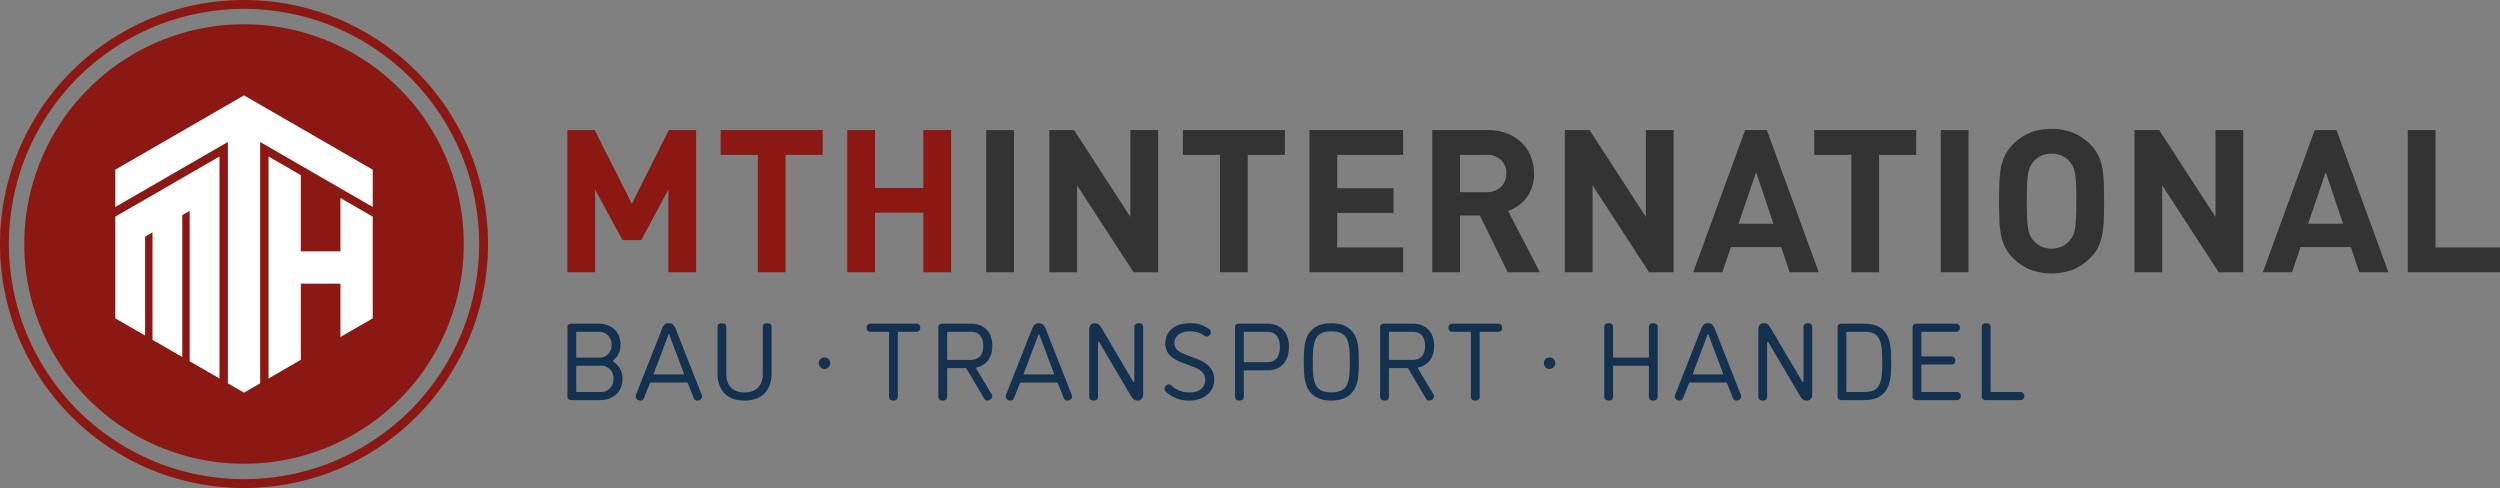 <?xml version="1.0" encoding="UTF-8"?>
<svg xmlns="http://www.w3.org/2000/svg" xmlns:xlink="http://www.w3.org/1999/xlink" id="Gruppe_1577" data-name="Gruppe 1577" width="610.134" height="119.104" viewBox="0 0 610.134 119.104">
  <rect x="0" y="0" width="610.134" height="119.104" fill="#808080" stroke="none"/>
  <defs>
    <clipPath id="clip-path">
      <rect id="Rechteck_620" data-name="Rechteck 620" width="610.134" height="119.104" transform="translate(0 0)" fill="none"></rect>
    </clipPath>
    <clipPath id="clip-path-2">
      <path id="Pfad_2639" data-name="Pfad 2639" d="M28.768,53.24V77.325l6.011,3.47V57.378l3.067-1.77V82.566l6.011,3.471v-33.9l3.067-1.771V87.808l6.011,3.47V39.288Zm37.4,38.037,6.617-3.821V68.591H83.719V81.145l6.617-3.82V53.24l-6.617-3.82V61.974H72.786V43.108l-6.617-3.82Zm-37.4-49.5V49.42L56.245,33.557V93.188L59.552,95.1l3.309-1.909V33.557L90.336,49.42V41.779L59.552,24.006Z" fill="none"></path>
    </clipPath>
  </defs>
  <g id="Gruppe_1572" data-name="Gruppe 1572">
    <g id="Gruppe_1571" data-name="Gruppe 1571" clip-path="url(#clip-path)">
      <path id="Pfad_2637" data-name="Pfad 2637" d="M113.182,59.552A53.629,53.629,0,1,1,59.553,5.923a53.629,53.629,0,0,1,53.629,53.629" fill="#8b1812"></path>
      <path id="Pfad_2638" data-name="Pfad 2638" d="M59.552,24.006,90.336,41.779V49.42L62.86,33.557v59.63L59.552,95.1l-3.308-1.911V33.557L28.768,49.42V41.779ZM52.936,39.288,28.768,53.24V77.325l6.011,3.47V57.378l3.067-1.77V82.566l6.011,3.471v-33.9l3.067-1.771V87.808l6.012,3.47Zm37.4,13.952V77.325l-6.617,3.82V68.591H72.786V87.456l-6.617,3.821V39.288l6.617,3.819V61.974H83.719V49.42Z" fill="#fff" fill-rule="evenodd"></path>
    </g>
  </g>
  <g id="Gruppe_1574" data-name="Gruppe 1574">
    <g id="Gruppe_1573" data-name="Gruppe 1573" clip-path="url(#clip-path-2)">
      <rect id="Rechteck_621" data-name="Rechteck 621" width="61.568" height="71.092" transform="translate(28.768 24.006)" fill="#fff"></rect>
      <rect id="Rechteck_622" data-name="Rechteck 622" width="61.568" height="71.092" transform="translate(28.768 24.006)" fill="none" stroke="#fff" stroke-miterlimit="10" stroke-width="1.262"></rect>
    </g>
  </g>
  <g id="Gruppe_1576" data-name="Gruppe 1576">
    <g id="Gruppe_1575" data-name="Gruppe 1575" clip-path="url(#clip-path)">
      <path id="Pfad_2640" data-name="Pfad 2640" d="M59.552,24.006,90.336,41.779V49.42L62.86,33.557v59.63L59.552,95.1l-3.308-1.911V33.557L28.768,49.42V41.779ZM52.936,39.288,28.768,53.24V77.325l6.011,3.47V57.378l3.067-1.77V82.566l6.011,3.471v-33.9l3.067-1.771V87.808l6.012,3.47Zm37.4,13.952V77.325l-6.617,3.82V68.591H72.786V87.456l-6.617,3.821V39.288l6.617,3.819V61.974H83.719V49.42Z" fill="none" stroke="#fff" stroke-miterlimit="10" stroke-width="1.262"></path>
      <path id="Pfad_2641" data-name="Pfad 2641" d="M169.894,66.444h-6.773V46.271L156.494,58.6h-4.58l-6.676-12.328V66.444h-6.773V31.751h6.676l9.063,17.98,9.014-17.98h6.676Z" fill="#8b1812"></path>
      <path id="Pfad_2642" data-name="Pfad 2642" d="M200.785,37.793h-9.063V66.444h-6.773V37.793h-9.063V31.751h24.9Z" fill="#8b1812"></path>
      <path id="Pfad_2643" data-name="Pfad 2643" d="M232.117,66.444h-6.773V51.923H213.552V66.444h-6.773V31.751h6.773V45.882h11.792V31.751h6.773Z" fill="#8b1812"></path>
      <rect id="Rechteck_623" data-name="Rechteck 623" width="6.773" height="34.693" transform="translate(240.692 31.751)" fill="#333"></rect>
      <path id="Pfad_2644" data-name="Pfad 2644" d="M282.646,66.444h-5.993l-13.79-21.2v21.2H256.09V31.751h6.042l13.741,21.2v-21.2h6.773Z" fill="#333"></path>
      <path id="Pfad_2645" data-name="Pfad 2645" d="M313.586,37.793h-9.063V66.444H297.75V37.793h-9.063V31.751h24.9Z" fill="#333"></path>
      <path id="Pfad_2646" data-name="Pfad 2646" d="M342.432,37.793H326.353v8.138h13.74v6.042h-13.74V60.4h16.079v6.042H319.579V31.751h22.853Z" fill="#333"></path>
      <path id="Pfad_2647" data-name="Pfad 2647" d="M363.14,31.751a12.6,12.6,0,0,1,4.776.853,10.542,10.542,0,0,1,3.532,2.29,9.742,9.742,0,0,1,2.193,3.362,11.186,11.186,0,0,1,.755,4.118,10.209,10.209,0,0,1-.512,3.337,8.831,8.831,0,0,1-1.388,2.607,9.436,9.436,0,0,1-2.023,1.925,9.7,9.7,0,0,1-2.411,1.242l7.747,14.959h-7.844l-6.774-13.838h-4.872V66.444h-6.773V31.751Zm-6.821,6.042V46.9h6.432a4.908,4.908,0,0,0,3.556-1.267,4.392,4.392,0,0,0,1.317-3.313,4.312,4.312,0,0,0-1.317-3.289,4.969,4.969,0,0,0-3.556-1.243Z" fill="#333"></path>
      <path id="Pfad_2648" data-name="Pfad 2648" d="M408.456,66.444h-5.993l-13.79-21.2v21.2H381.9V31.751h6.042l13.741,21.2v-21.2h6.773Z" fill="#333"></path>
      <path id="Pfad_2649" data-name="Pfad 2649" d="M443.879,66.444h-7.113l-2.047-6.139h-12.28l-2.094,6.139H413.23L425.9,31.751h5.311ZM424.291,54.6h8.527L428.58,42.032Z" fill="#333"></path>
      <path id="Pfad_2650" data-name="Pfad 2650" d="M467.658,37.793H458.6V66.444h-6.773V37.793h-9.063V31.751h24.9Z" fill="#333"></path>
      <rect id="Rechteck_624" data-name="Rechteck 624" width="6.773" height="34.693" transform="translate(473.652 31.751)" fill="#333"></rect>
      <path id="Pfad_2651" data-name="Pfad 2651" d="M500.7,31.459a13.4,13.4,0,0,1,5.262.95,13.124,13.124,0,0,1,4.045,2.7,9.906,9.906,0,0,1,2.021,2.68,11.794,11.794,0,0,1,1.024,3.094,25,25,0,0,1,.389,3.7q.074,2.023.073,4.508t-.073,4.507a24.972,24.972,0,0,1-.389,3.7,11.769,11.769,0,0,1-1.024,3.094A9.845,9.845,0,0,1,510,63.082a13.127,13.127,0,0,1-4.045,2.705,15.051,15.051,0,0,1-10.525,0,13.116,13.116,0,0,1-4.045-2.705,10.556,10.556,0,0,1-2.021-2.728,11.705,11.705,0,0,1-1.024-3.1,24.86,24.86,0,0,1-.389-3.678q-.074-2-.073-4.483t.073-4.483a24.888,24.888,0,0,1,.389-3.679,11.7,11.7,0,0,1,1.024-3.094,10.56,10.56,0,0,1,2.021-2.729,13.112,13.112,0,0,1,4.045-2.7,13.4,13.4,0,0,1,5.263-.95m0,6.042a5.871,5.871,0,0,0-2.51.511,5.648,5.648,0,0,0-2.655,2.534,6.157,6.157,0,0,0-.536,1.73,20.581,20.581,0,0,0-.269,2.7q-.074,1.634-.073,4.118t.073,4.117a19.843,19.843,0,0,0,.269,2.68,6.131,6.131,0,0,0,.536,1.706,5.571,5.571,0,0,0,.828,1.193,5.774,5.774,0,0,0,1.827,1.365,6.143,6.143,0,0,0,5.019,0,5.774,5.774,0,0,0,1.827-1.365,5.609,5.609,0,0,0,.828-1.193,6.2,6.2,0,0,0,.536-1.706,20.008,20.008,0,0,0,.269-2.68q.074-1.632.073-4.117t-.073-4.118a20.756,20.756,0,0,0-.269-2.7,6.222,6.222,0,0,0-.536-1.73,5.583,5.583,0,0,0-.828-1.193,5.5,5.5,0,0,0-1.827-1.341A5.873,5.873,0,0,0,500.7,37.5" fill="#333"></path>
      <path id="Pfad_2652" data-name="Pfad 2652" d="M547.473,66.444h-5.994l-13.789-21.2v21.2h-6.774V31.751h6.042l13.742,21.2v-21.2h6.773Z" fill="#333"></path>
      <path id="Pfad_2653" data-name="Pfad 2653" d="M582.9,66.444h-7.114l-2.046-6.139h-12.28l-2.095,6.139h-7.114l12.669-34.693h5.311ZM563.308,54.6h8.527L567.6,42.032Z" fill="#333"></path>
      <path id="Pfad_2654" data-name="Pfad 2654" d="M594.4,60.4h15.738v6.042H587.623V31.751H594.4Z" fill="#333"></path>
      <path id="Pfad_2655" data-name="Pfad 2655" d="M118.021,59.552A58.47,58.47,0,1,1,59.552,1.083,58.469,58.469,0,0,1,118.021,59.552Z" fill="none" stroke="#8b1812" stroke-miterlimit="10" stroke-width="2.166"></path>
      <path id="Pfad_2656" data-name="Pfad 2656" d="M149.61,88.08a.285.285,0,0,0,.134.242,4.7,4.7,0,0,1,2.172,4.128c0,3.459-2.574,5.2-5.442,5.2h-7c-.509,0-.992-.215-.992-.858V79.85c0-.644.483-.858.992-.858h6.568c2.842,0,5.389,1.636,5.389,5.121a4.556,4.556,0,0,1-1.689,3.753.39.39,0,0,0-.134.214m-3.566-.8a2.936,2.936,0,0,0,3.191-3.163,2.981,2.981,0,0,0-3.191-3.137H140.87c-.187,0-.241.054-.241.241v5.818c0,.187.054.241.241.241ZM140.87,89.26c-.187,0-.241.054-.241.241v5.926c0,.187.054.241.241.241h5.6a3.03,3.03,0,0,0,3.243-3.218,2.962,2.962,0,0,0-3.3-3.19Z" fill="#153150"></path>
      <path id="Pfad_2657" data-name="Pfad 2657" d="M158.916,93.362a.384.384,0,0,0-.375.295l-1.368,3.458a.877.877,0,0,1-.858.644c-.509,0-1.18-.322-1.18-.939a1.45,1.45,0,0,1,.108-.536L161.6,80.171c.455-1.126,1.072-1.286,1.635-1.286s1.18.16,1.635,1.286l6.354,16.113a1.45,1.45,0,0,1,.108.536c0,.563-.617.939-1.18.939a.877.877,0,0,1-.858-.644l-1.367-3.458a.386.386,0,0,0-.376-.295Zm7.855-1.984c.081,0,.161-.027.161-.134a.841.841,0,0,0-.054-.188l-3.432-9.088c-.08-.188-.107-.4-.214-.4s-.134.215-.214.4l-3.432,9.088a.841.841,0,0,0-.054.188c0,.107.081.134.161.134Z" fill="#153150"></path>
      <path id="Pfad_2658" data-name="Pfad 2658" d="M186.158,91.217V79.743c0-.7.563-.858,1.073-.858s1.072.161,1.072.858V91.056c0,4.022-2.145,6.7-6.6,6.7s-6.595-2.681-6.595-6.7V79.743c0-.7.563-.858,1.072-.858s1.072.161,1.072.858V91.217c0,2.681,1.368,4.558,4.451,4.558s4.45-1.877,4.45-4.558" fill="#153150"></path>
      <path id="Pfad_2659" data-name="Pfad 2659" d="M201.23,87.249a1.395,1.395,0,1,1-1.394,1.395,1.352,1.352,0,0,1,1.394-1.395" fill="#153150"></path>
      <path id="Pfad_2660" data-name="Pfad 2660" d="M212.411,80.975a.869.869,0,0,1-.911-.965.9.9,0,0,1,.911-1.019h11.26a.9.9,0,0,1,.912,1.019.869.869,0,0,1-.912.965h-4.316c-.161,0-.241.054-.241.241v15.6c0,.75-.563.938-1.073.938-.536,0-1.072-.188-1.072-.938v-15.6c0-.187-.054-.241-.242-.241Z" fill="#153150"></path>
      <path id="Pfad_2661" data-name="Pfad 2661" d="M242.012,96.231a1.01,1.01,0,0,1,.161.509c0,.536-.7,1.019-1.233,1.019a.828.828,0,0,1-.724-.456l-4.29-7.238c-.133-.242-.214-.242-.428-.242h-4.1c-.188,0-.242.054-.242.242V96.82c0,.751-.536.939-1.072.939-.509,0-1.072-.188-1.072-.939V79.85c0-.644.482-.858.992-.858h7c2.842,0,5.174,1.743,5.174,5.415,0,2.869-1.367,4.692-3.807,5.255a.172.172,0,0,0-.134.188.278.278,0,0,0,.027.107Zm-5.174-8.392c1.984,0,3.137-1.126,3.137-3.432s-1.18-3.431-2.976-3.431h-5.6c-.188,0-.242.053-.242.241V87.6c0,.187.054.241.242.241Z" fill="#153150"></path>
      <path id="Pfad_2662" data-name="Pfad 2662" d="M249.228,93.362a.384.384,0,0,0-.375.295l-1.368,3.458a.877.877,0,0,1-.858.644c-.509,0-1.179-.322-1.179-.939a1.446,1.446,0,0,1,.107-.536l6.354-16.113c.455-1.126,1.072-1.286,1.635-1.286s1.18.16,1.635,1.286l6.354,16.113a1.449,1.449,0,0,1,.108.536c0,.563-.617.939-1.18.939a.877.877,0,0,1-.858-.644l-1.367-3.458a.386.386,0,0,0-.376-.295Zm7.855-1.984c.081,0,.161-.027.161-.134a.842.842,0,0,0-.054-.188l-3.432-9.088c-.08-.188-.107-.4-.214-.4s-.134.215-.214.4L249.9,91.056a.841.841,0,0,0-.054.188c0,.107.081.134.161.134Z" fill="#153150"></path>
      <path id="Pfad_2663" data-name="Pfad 2663" d="M276.469,93.013c.027.054.107.188.241.188s.134-.188.134-.295V79.823c0-.751.537-.938,1.073-.938.509,0,1.073.187,1.073.938v16.3c0,1.019-.457,1.636-1.288,1.636-.67,0-1.126-.162-1.742-1.207L268.346,83.63c-.027-.054-.107-.188-.241-.188s-.135.188-.135.295V96.82c0,.751-.536.939-1.072.939-.509,0-1.072-.188-1.072-.939V80.52c0-1.019.455-1.635,1.287-1.635.67,0,1.126.16,1.742,1.206Z" fill="#153150"></path>
      <path id="Pfad_2664" data-name="Pfad 2664" d="M290.306,95.775c2.279,0,3.833-1.1,3.833-3.11,0-1.555-1.045-2.413-2.788-3.083l-2.734-1.046c-2.52-.965-4.209-2.118-4.209-4.825,0-2.869,2.413-4.826,5.9-4.826a7.437,7.437,0,0,1,4.772,1.421,1.049,1.049,0,0,1,.429.75,1.123,1.123,0,0,1-.992,1.073,1.016,1.016,0,0,1-.644-.242,5.819,5.819,0,0,0-3.565-1.018c-2.2,0-3.7,1.153-3.7,2.842,0,1.5,1.1,2.2,2.708,2.814l2.734,1.046c2.708,1.046,4.29,2.574,4.29,5.094,0,3.136-2.708,5.094-6.032,5.094a8.036,8.036,0,0,1-5.764-2.172,1.038,1.038,0,0,1-.349-.724,1.2,1.2,0,0,1,1.046-1.046.844.844,0,0,1,.67.295,6.362,6.362,0,0,0,4.4,1.663" fill="#153150"></path>
      <path id="Pfad_2665" data-name="Pfad 2665" d="M303.794,90.386c-.187,0-.241.054-.241.242V96.82c0,.751-.536.939-1.072.939-.509,0-1.072-.188-1.072-.939V79.85c0-.7.482-.858.991-.858h7c2.842,0,5.174,1.823,5.174,5.683,0,3.888-2.332,5.711-5.174,5.711Zm5.577-1.984c1.823,0,3-1.206,3-3.727,0-2.493-1.179-3.7-3-3.7h-5.577c-.187,0-.241.053-.241.241v6.944c0,.188.054.241.241.241Z" fill="#153150"></path>
      <path id="Pfad_2666" data-name="Pfad 2666" d="M330.393,95.265c-1.152,1.716-3,2.493-5.5,2.493-2.466,0-4.289-.751-5.469-2.493-1.1-1.609-1.233-4.1-1.233-6.944s.134-5.335,1.233-6.943c1.18-1.743,3-2.494,5.469-2.494,2.494,0,4.344.778,5.5,2.494,1.1,1.635,1.233,4.1,1.233,6.943s-.133,5.309-1.233,6.944M321.144,94c.67,1.287,1.984,1.77,3.753,1.77,1.8,0,3.138-.483,3.78-1.77.725-1.421.751-3.432.751-5.684s-.026-4.262-.751-5.657c-.67-1.34-1.983-1.8-3.78-1.8-1.769,0-3.056.456-3.753,1.8-.7,1.395-.751,3.4-.751,5.657s.027,4.29.751,5.684" fill="#153150"></path>
      <path id="Pfad_2667" data-name="Pfad 2667" d="M349.833,96.231a1.02,1.02,0,0,1,.161.509c0,.536-.7,1.019-1.233,1.019a.827.827,0,0,1-.724-.456l-4.29-7.238c-.134-.242-.214-.242-.429-.242h-4.1c-.188,0-.242.054-.242.242V96.82c0,.751-.536.939-1.072.939-.51,0-1.072-.188-1.072-.939V79.85c0-.644.482-.858.991-.858h7c2.842,0,5.174,1.743,5.174,5.415,0,2.869-1.367,4.692-3.807,5.255a.172.172,0,0,0-.134.188.278.278,0,0,0,.027.107Zm-5.174-8.392c1.983,0,3.137-1.126,3.137-3.432s-1.18-3.431-2.976-3.431h-5.6c-.188,0-.242.053-.242.241V87.6c0,.187.054.241.242.241Z" fill="#153150"></path>
      <path id="Pfad_2668" data-name="Pfad 2668" d="M354.421,80.975a.869.869,0,0,1-.911-.965.9.9,0,0,1,.911-1.019h11.26a.9.9,0,0,1,.912,1.019.869.869,0,0,1-.912.965h-4.317c-.16,0-.241.054-.241.241v15.6c0,.75-.562.938-1.072.938-.536,0-1.072-.188-1.072-.938v-15.6c0-.187-.054-.241-.242-.241Z" fill="#153150"></path>
      <path id="Pfad_2669" data-name="Pfad 2669" d="M378.178,87.249a1.395,1.395,0,1,1-1.394,1.395,1.353,1.353,0,0,1,1.394-1.395" fill="#153150"></path>
      <path id="Pfad_2670" data-name="Pfad 2670" d="M393.676,96.82c0,.75-.536.938-1.072.938-.509,0-1.073-.188-1.073-.938v-17c0-.75.564-.938,1.073-.938.536,0,1.072.188,1.072.938v7.212c0,.188.054.242.241.242h8.258c.161,0,.241-.054.241-.242V79.822c0-.75.564-.938,1.073-.938s1.072.188,1.072.938v17c0,.75-.563.938-1.072.938s-1.073-.188-1.073-.938V89.5c0-.188-.08-.242-.241-.242h-8.258c-.187,0-.241.054-.241.242Z" fill="#153150"></path>
      <path id="Pfad_2671" data-name="Pfad 2671" d="M412.527,93.362a.384.384,0,0,0-.375.295l-1.368,3.458a.876.876,0,0,1-.858.644c-.509,0-1.18-.322-1.18-.939a1.47,1.47,0,0,1,.108-.536l6.354-16.113c.455-1.126,1.072-1.286,1.635-1.286s1.18.16,1.636,1.286l6.353,16.113a1.45,1.45,0,0,1,.108.536c0,.563-.617.939-1.18.939a.875.875,0,0,1-.857-.644l-1.368-3.458a.386.386,0,0,0-.376-.295Zm7.855-1.984c.081,0,.161-.027.161-.134a.842.842,0,0,0-.054-.188l-3.431-9.088c-.08-.188-.108-.4-.215-.4s-.134.215-.214.4L413.2,91.056a.854.854,0,0,0-.053.188c0,.107.08.134.161.134Z" fill="#153150"></path>
      <path id="Pfad_2672" data-name="Pfad 2672" d="M439.769,93.013c.026.054.106.188.241.188s.134-.188.134-.295V79.823c0-.751.536-.938,1.072-.938.51,0,1.073.187,1.073.938v16.3c0,1.019-.456,1.636-1.287,1.636-.671,0-1.127-.162-1.743-1.207L431.645,83.63c-.026-.054-.106-.188-.241-.188s-.134.188-.134.295V96.82c0,.751-.536.939-1.072.939-.51,0-1.073-.188-1.073-.939V80.52c0-1.019.456-1.635,1.288-1.635.669,0,1.126.16,1.742,1.206Z" fill="#153150"></path>
      <path id="Pfad_2673" data-name="Pfad 2673" d="M454.919,78.991c2.573,0,4.289.724,5.416,2.44,1.072,1.635,1.232,4.048,1.232,6.89s-.16,5.255-1.232,6.89c-1.127,1.716-2.843,2.44-5.416,2.44H449.45c-.51,0-.992-.214-.992-.858V79.849c0-.643.482-.858.992-.858Zm0,16.676c1.9,0,3.057-.429,3.7-1.716.724-1.421.75-3.378.75-5.63s-.054-4.209-.75-5.6c-.671-1.341-1.8-1.743-3.7-1.743h-4.075c-.188,0-.241.054-.241.241v14.21c0,.187.053.241.241.241Z" fill="#153150"></path>
      <path id="Pfad_2674" data-name="Pfad 2674" d="M468.917,95.426c0,.187.054.241.241.241h8.526a1,1,0,0,1,0,1.984h-9.919c-.51,0-.993-.214-.993-.858V79.849c0-.643.483-.858.993-.858h9.651a.885.885,0,0,1,.885.993.871.871,0,0,1-.885.991h-8.258c-.187,0-.241.054-.241.242v5.522c0,.188.054.242.241.242h7.132a.884.884,0,0,1,.885.992.872.872,0,0,1-.885.992h-7.132c-.187,0-.241.053-.241.241Z" fill="#153150"></path>
      <path id="Pfad_2675" data-name="Pfad 2675" d="M485.81,95.426c0,.187.054.241.241.241h7.132a1,1,0,0,1,0,1.984h-8.525c-.51,0-.993-.214-.993-.858V79.822c0-.75.563-.938,1.073-.938.536,0,1.072.188,1.072.938Z" fill="#153150"></path>
    </g>
  </g>
</svg>
